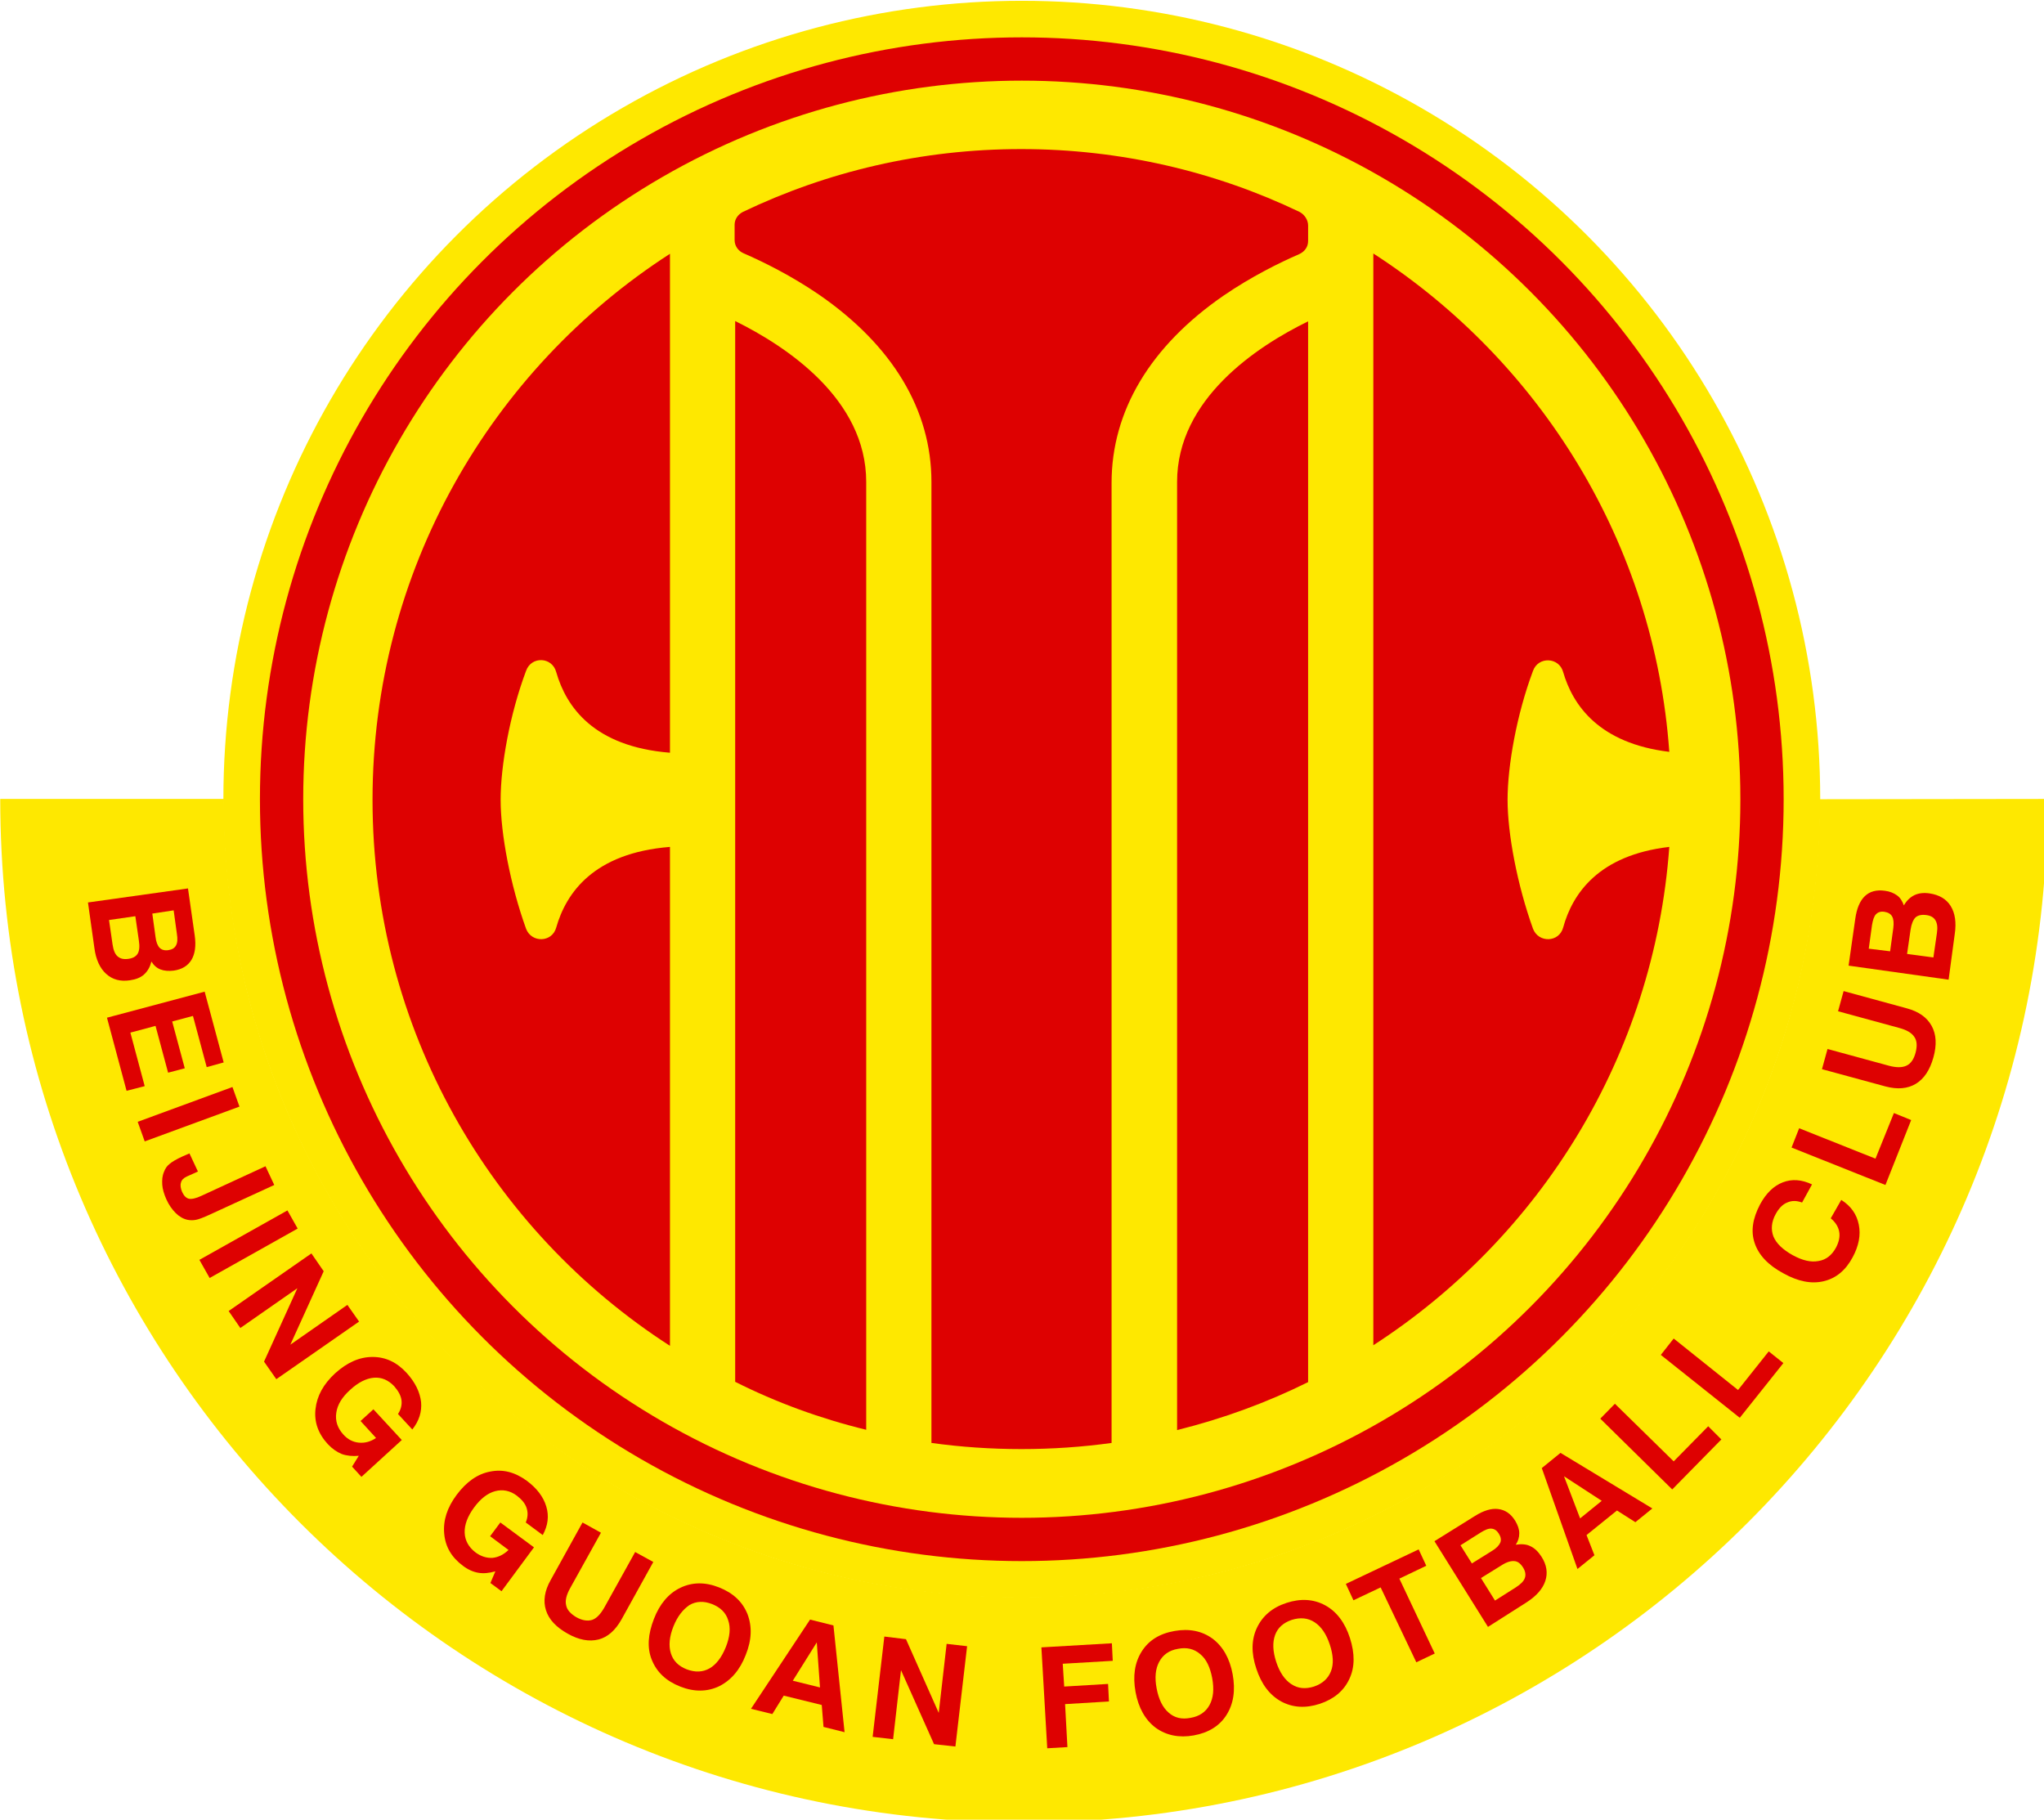 <svg height="298.37" viewBox="0 0 185.208 164.809" width="335.155" xmlns="http://www.w3.org/2000/svg"><g transform="matrix(.265 0 0 .265 -13.229 -23.416)"><path d="m672.1 361.5c0 150.7-122.1 272.8-272.8 272.8s-272.8-122.1-272.8-272.8v-.1h-76.5c0 193.3 156.7 350 350 350s350-156.7 350-350z" fill="#fee800"/><circle cx="399.3" cy="361.5" fill="#fee800" r="273"/><circle cx="399.3" cy="361.5" fill="#de0101" r="260.5"/><circle cx="399.3" cy="361.5" fill="#fee800" r="245.7"/><g fill="#de0101"><path d="m229.8 317.6c-5.6 14.9-8.7 32.5-8.7 44.1s3.3 29.1 8.7 44.1c1.9 4.9 8.9 4.7 10.3-.4 3.4-11.9 12.8-25.5 38.9-27.6v170.6c-61.3-39.5-101.7-108.4-101.7-186.7s40.5-147.2 101.7-186.7v170.6c-26.1-2.1-35.5-15.7-38.9-27.6-1.4-5.2-8.5-5.5-10.3-.4z"/><path d="m497.2 165.4v5.2c0 2-1.1 3.6-3 4.5-6.9 3-16.4 7.7-25.9 14.2-25.1 17.3-38.3 39.5-38.3 64v328.3c-10.1 1.4-20.4 2.1-30.8 2.1s-20.7-.7-30.8-2.1v-328.6c0-24.5-13.2-46.6-38.4-64-9.5-6.5-19-11.2-25.9-14.2-1.8-.8-3-2.5-3-4.5v-5.2c0-1.9 1.1-3.5 2.8-4.4 28.8-13.8 61.1-21.5 95.2-21.5 34 0 66.4 7.7 95.2 21.5 1.8 1 2.9 2.8 2.9 4.7z"/><path d="m620.7 377.8c-5.2 71.6-44.3 133.6-101.2 170.4v-373.3c57 36.8 96.1 99 101.2 170.4-24-2.9-33-15.9-36.3-27.3-1.4-5.1-8.5-5.4-10.3-.4-5.6 14.9-8.7 32.5-8.7 44.1s3.3 29.1 8.7 44.1c1.9 4.9 8.9 4.7 10.3-.4 3.2-11.7 12.2-24.8 36.3-27.6z"/><path d="m346.1 253v324.1c-15.6-3.8-30.7-9.3-44.8-16.4v-362.7c17.6 8.7 44.8 26.7 44.8 55z"/><path d="m497.2 198.1v362.7c-14.1 7-29.1 12.5-44.8 16.4v-324.2c0-28.3 27.2-46.3 44.8-54.9z"/><path d="m80 396.8 34.2-4.8 2.3 16.1c.5 3.5.1 6.3-1.1 8.3s-3.2 3.3-6.1 3.7c-1.7.2-3.2.1-4.5-.4s-2.3-1.4-3.1-2.7c-.5 1.9-1.3 3.3-2.5 4.4s-2.8 1.7-4.8 2c-3.3.5-6-.2-8.2-2.2-2.1-1.9-3.5-4.9-4-8.8zm7.2 6 1.2 8.3c.3 2 .8 3.3 1.7 4.1s2 1.1 3.6.9 2.7-.8 3.3-1.8.7-2.5.4-4.5l-1.2-8.3zm14.8-2.2 1.1 8c.2 1.7.7 3 1.4 3.7s1.7 1 3 .8 2.1-.7 2.6-1.6.6-2.2.3-4l-1.1-8z"/><path d="m86.5 436.2 33.4-8.9 6.5 24.2-5.8 1.6-4.7-17.5-7.1 1.9 4.3 16-5.7 1.5-4.3-16-8.6 2.3 4.9 18.3-6.2 1.6z"/><path d="m97 471.8 32.4-11.9 2.4 6.7-32.4 11.9z"/><path d="m114.7 482.6 2.9 6.2-3.8 1.7c-1.1.5-1.8 1.2-2 2.1-.3.9-.1 2 .4 3.2.6 1.3 1.4 2.1 2.3 2.3s2.4-.1 4.3-1l21.9-10.1 3 6.4-22.2 10.2c-2 .9-3.5 1.5-4.5 1.7s-2 .2-3 0c-1.4-.3-2.8-1.1-4-2.3s-2.3-2.7-3.2-4.7c-.8-1.8-1.3-3.5-1.4-5-.1-1.6 0-3 .6-4.4.4-1.1 1-2 1.9-2.7.8-.7 2.3-1.6 4.5-2.6z"/><path d="m118.1 519 30.1-16.9 3.5 6.2-30.1 16.9z"/><path d="m128.1 536.5 28.3-19.7 4.2 6.1-11.4 25.1 19.5-13.6 4 5.7-28.3 19.7-4.2-6 11.4-25.1-19.5 13.6z"/><path d="m172.6 586c-2.1.2-4.1 0-5.8-.6-1.7-.7-3.3-1.8-4.8-3.4-3.3-3.6-4.7-7.6-4.2-12 .5-4.5 2.7-8.5 6.7-12.2 4.1-3.7 8.3-5.6 12.8-5.6s8.3 1.8 11.7 5.5c2.9 3.2 4.5 6.5 4.9 9.9.3 3.4-.7 6.5-3 9.4l-4.9-5.3c1-1.5 1.4-3.1 1.2-4.7s-1.1-3.2-2.5-4.8c-2-2.1-4.3-3.1-6.9-2.9s-5.4 1.6-8.1 4.1c-2.8 2.5-4.4 5.1-4.8 7.9-.4 2.7.4 5.2 2.4 7.4 1.5 1.7 3.3 2.6 5.3 2.8s4-.3 5.9-1.6l-5.3-5.8 4.4-4 9.7 10.5-13.8 12.6-3.2-3.5z"/><path d="m219.3 625.5c-2.1.6-4 .8-5.8.5s-3.6-1.1-5.3-2.4c-3.9-2.9-6-6.5-6.4-11s1-8.9 4.3-13.3 7.1-7.1 11.4-7.9c4.4-.9 8.5.2 12.5 3.1 3.5 2.6 5.7 5.5 6.7 8.8s.6 6.5-1.2 9.8l-5.8-4.3c.7-1.7.8-3.3.3-4.9s-1.7-3-3.4-4.3c-2.3-1.7-4.8-2.2-7.4-1.5s-5 2.6-7.2 5.6-3.3 5.9-3.2 8.6 1.4 5 3.8 6.8c1.8 1.3 3.7 1.9 5.7 1.8 2-.2 3.8-1.1 5.5-2.7l-6.3-4.7 3.5-4.7 11.5 8.5-11.1 15-3.8-2.8z"/><path d="m249.1 608.8 6.3 3.5-10.5 18.9c-1.3 2.3-1.8 4.3-1.4 5.9.3 1.6 1.5 2.9 3.5 4.1 2 1.1 3.8 1.4 5.4.9 1.5-.5 2.9-2 4.2-4.3l10.5-18.9 6.2 3.4-10.9 19.7c-2.1 3.7-4.7 6-7.8 6.8-3.2.8-6.7.2-10.6-2s-6.4-4.8-7.4-8c-1-3.1-.5-6.6 1.6-10.3z"/><path d="m273.5 641.8c2-5.2 5.1-8.8 9.1-10.7s8.4-2 13.2-.1 8 4.9 9.7 9.1c1.6 4.2 1.5 8.8-.6 14-2 5.2-5.1 8.7-9.1 10.7-4 1.9-8.5 2-13.3.1s-8-4.9-9.7-9.1-1.3-8.8.7-14zm6.7 2.5c-1.4 3.5-1.7 6.6-.9 9.2s2.6 4.4 5.4 5.5c2.9 1.1 5.5 1 7.8-.3s4.2-3.8 5.6-7.3 1.7-6.6.8-9.2c-.8-2.6-2.7-4.4-5.5-5.5s-5.4-1-7.7.3c-2.2 1.5-4.1 3.8-5.5 7.3z"/><path d="m326.9 642 8 2 3.8 36.5-7.2-1.8-.6-7.5-13-3.2-3.9 6.3-7.3-1.8zm2.3 7.8-8.2 13.1 9.3 2.3z"/><path d="m348.3 682.1 4-34.3 7.4.9 11.2 25.2 2.7-23.6 7 .8-4 34.3-7.3-.8-11.3-25.3-2.7 23.6z"/><path d="m408 686-2-34.5 24.1-1.4.3 6-17.1 1 .5 7.8 15-.9.3 6-15 .9.8 14.7z"/><path d="m438.2 666.8c-1-5.5-.3-10.1 2.1-13.9s6.1-6.1 11.2-7 9.4 0 13 2.6c3.6 2.7 5.9 6.8 6.9 12.2 1 5.5.3 10.1-2.1 13.9s-6.2 6.1-11.2 7-9.4 0-13-2.6c-3.6-2.7-5.9-6.8-6.9-12.2zm7.2-1.3c.7 3.7 2 6.5 4.1 8.3 2 1.8 4.5 2.4 7.5 1.8 3-.5 5.2-2 6.5-4.4s1.6-5.4.9-9.2c-.7-3.7-2-6.5-4.1-8.2-2.1-1.8-4.6-2.4-7.6-1.8-3 .5-5.1 2-6.4 4.4s-1.6 5.4-.9 9.1z"/><path d="m479.5 658.8c-1.8-5.3-1.7-10 .2-14s5.2-6.9 10.1-8.5 9.3-1.3 13.2.8 6.8 5.9 8.5 11.2 1.7 10-.2 14c-1.9 4.1-5.3 6.9-10.1 8.5-4.9 1.6-9.3 1.3-13.2-.8-4-2.2-6.8-6-8.5-11.2zm6.8-2.3c1.2 3.6 2.9 6.1 5.2 7.6s4.8 1.7 7.7.8c2.9-1 4.8-2.7 5.8-5.2s.8-5.6-.4-9.2-2.9-6.1-5.2-7.6-4.9-1.7-7.8-.8c-2.9 1-4.8 2.7-5.7 5.2s-.8 5.5.4 9.2z"/><path d="m534.2 656.6-12.2-25.6-9.3 4.4-2.6-5.6 24.9-11.8 2.6 5.6-9.2 4.4 12.1 25.6z"/><path d="m558.7 644.5-18.3-29.3 13.8-8.6c3-1.9 5.7-2.7 8-2.4 2.4.3 4.3 1.6 5.8 4 .9 1.5 1.4 2.9 1.4 4.3s-.4 2.7-1.2 3.9c1.9-.3 3.6-.2 5 .5 1.5.7 2.7 1.9 3.8 3.6 1.8 2.8 2.2 5.6 1.3 8.3s-3 5.1-6.4 7.3zm-5.5-21.7 6.9-4.3c1.5-.9 2.4-1.9 2.8-2.8s.2-2-.5-3.1-1.5-1.6-2.5-1.7-2.2.4-3.8 1.4l-6.8 4.3zm7.9 12.7 7.1-4.5c1.7-1.1 2.7-2.1 3.1-3.2s.2-2.3-.6-3.6c-.9-1.4-1.8-2.1-3-2.2-1.1-.1-2.6.3-4.3 1.4l-7.1 4.4z"/><path d="m577.1 590.2 6.4-5.2 31.4 19-5.8 4.7-6.3-4-10.4 8.4 2.7 6.9-5.8 4.7zm7.6 2.8 5.5 14.4 7.4-6z"/><path d="m621.7 597.5-24.6-24.2 5-5.1 20.1 19.7 11.8-12 4.5 4.5z"/><path d="m644.8 573-27-21.5 4.4-5.6 22 17.6 10.5-13.2 5 4z"/><path d="m679.5 498.5c3.3 2.1 5.3 4.9 6 8.5.7 3.5 0 7.2-2.1 11.1-2.4 4.5-5.7 7.2-9.9 8.2s-8.8.1-13.8-2.7c-5.2-2.8-8.4-6.2-9.8-10.3s-.7-8.4 1.8-13.2c2.1-3.9 4.7-6.4 7.8-7.6s6.4-1 10 .7l-3.4 6.2c-1.9-.7-3.5-.7-5.1 0-1.5.6-2.8 1.9-3.9 3.9-1.5 2.7-1.7 5.3-.8 7.7 1 2.4 3.2 4.5 6.6 6.4 3.3 1.8 6.2 2.5 8.8 2 2.6-.4 4.6-2 6-4.6 1-1.9 1.4-3.7 1.1-5.4s-1.3-3.3-2.9-4.6z"/><path d="m694.6 493.4-32.1-12.8 2.6-6.6 26.1 10.4 6.3-15.6 5.9 2.4z"/><path d="m672.9 453.8 1.9-6.9 20.9 5.7c2.6.7 4.6.7 6.1 0s2.5-2.2 3.1-4.4c.6-2.3.5-4.1-.4-5.4-.9-1.4-2.6-2.4-5.2-3.1l-20.9-5.7 1.9-6.9 21.6 5.9c4.1 1.1 6.9 3.1 8.5 6s1.8 6.5.6 10.8-3.2 7.3-6 9-6.3 2-10.4.9z"/><path d="m716.2 423.2-34.2-4.8 2.3-16.1c.5-3.5 1.6-6.1 3.3-7.7s4-2.2 6.8-1.8c1.7.2 3.1.8 4.2 1.6s1.8 2 2.3 3.4c1-1.7 2.2-2.8 3.6-3.5 1.5-.7 3.2-.9 5.2-.6 3.3.5 5.7 1.9 7.2 4.3s2 5.6 1.4 9.6zm-20-9.7 1.1-8c.2-1.7.1-3-.4-3.9s-1.4-1.4-2.6-1.6c-1.3-.2-2.2.1-2.9.8s-1.1 2-1.4 3.8l-1.1 8zm14.8 2.1 1.2-8.3c.3-2 .1-3.4-.5-4.4s-1.6-1.6-3.2-1.8-2.8.1-3.6.8c-.8.8-1.4 2.2-1.7 4.2l-1.2 8.3z"/></g></g></svg>